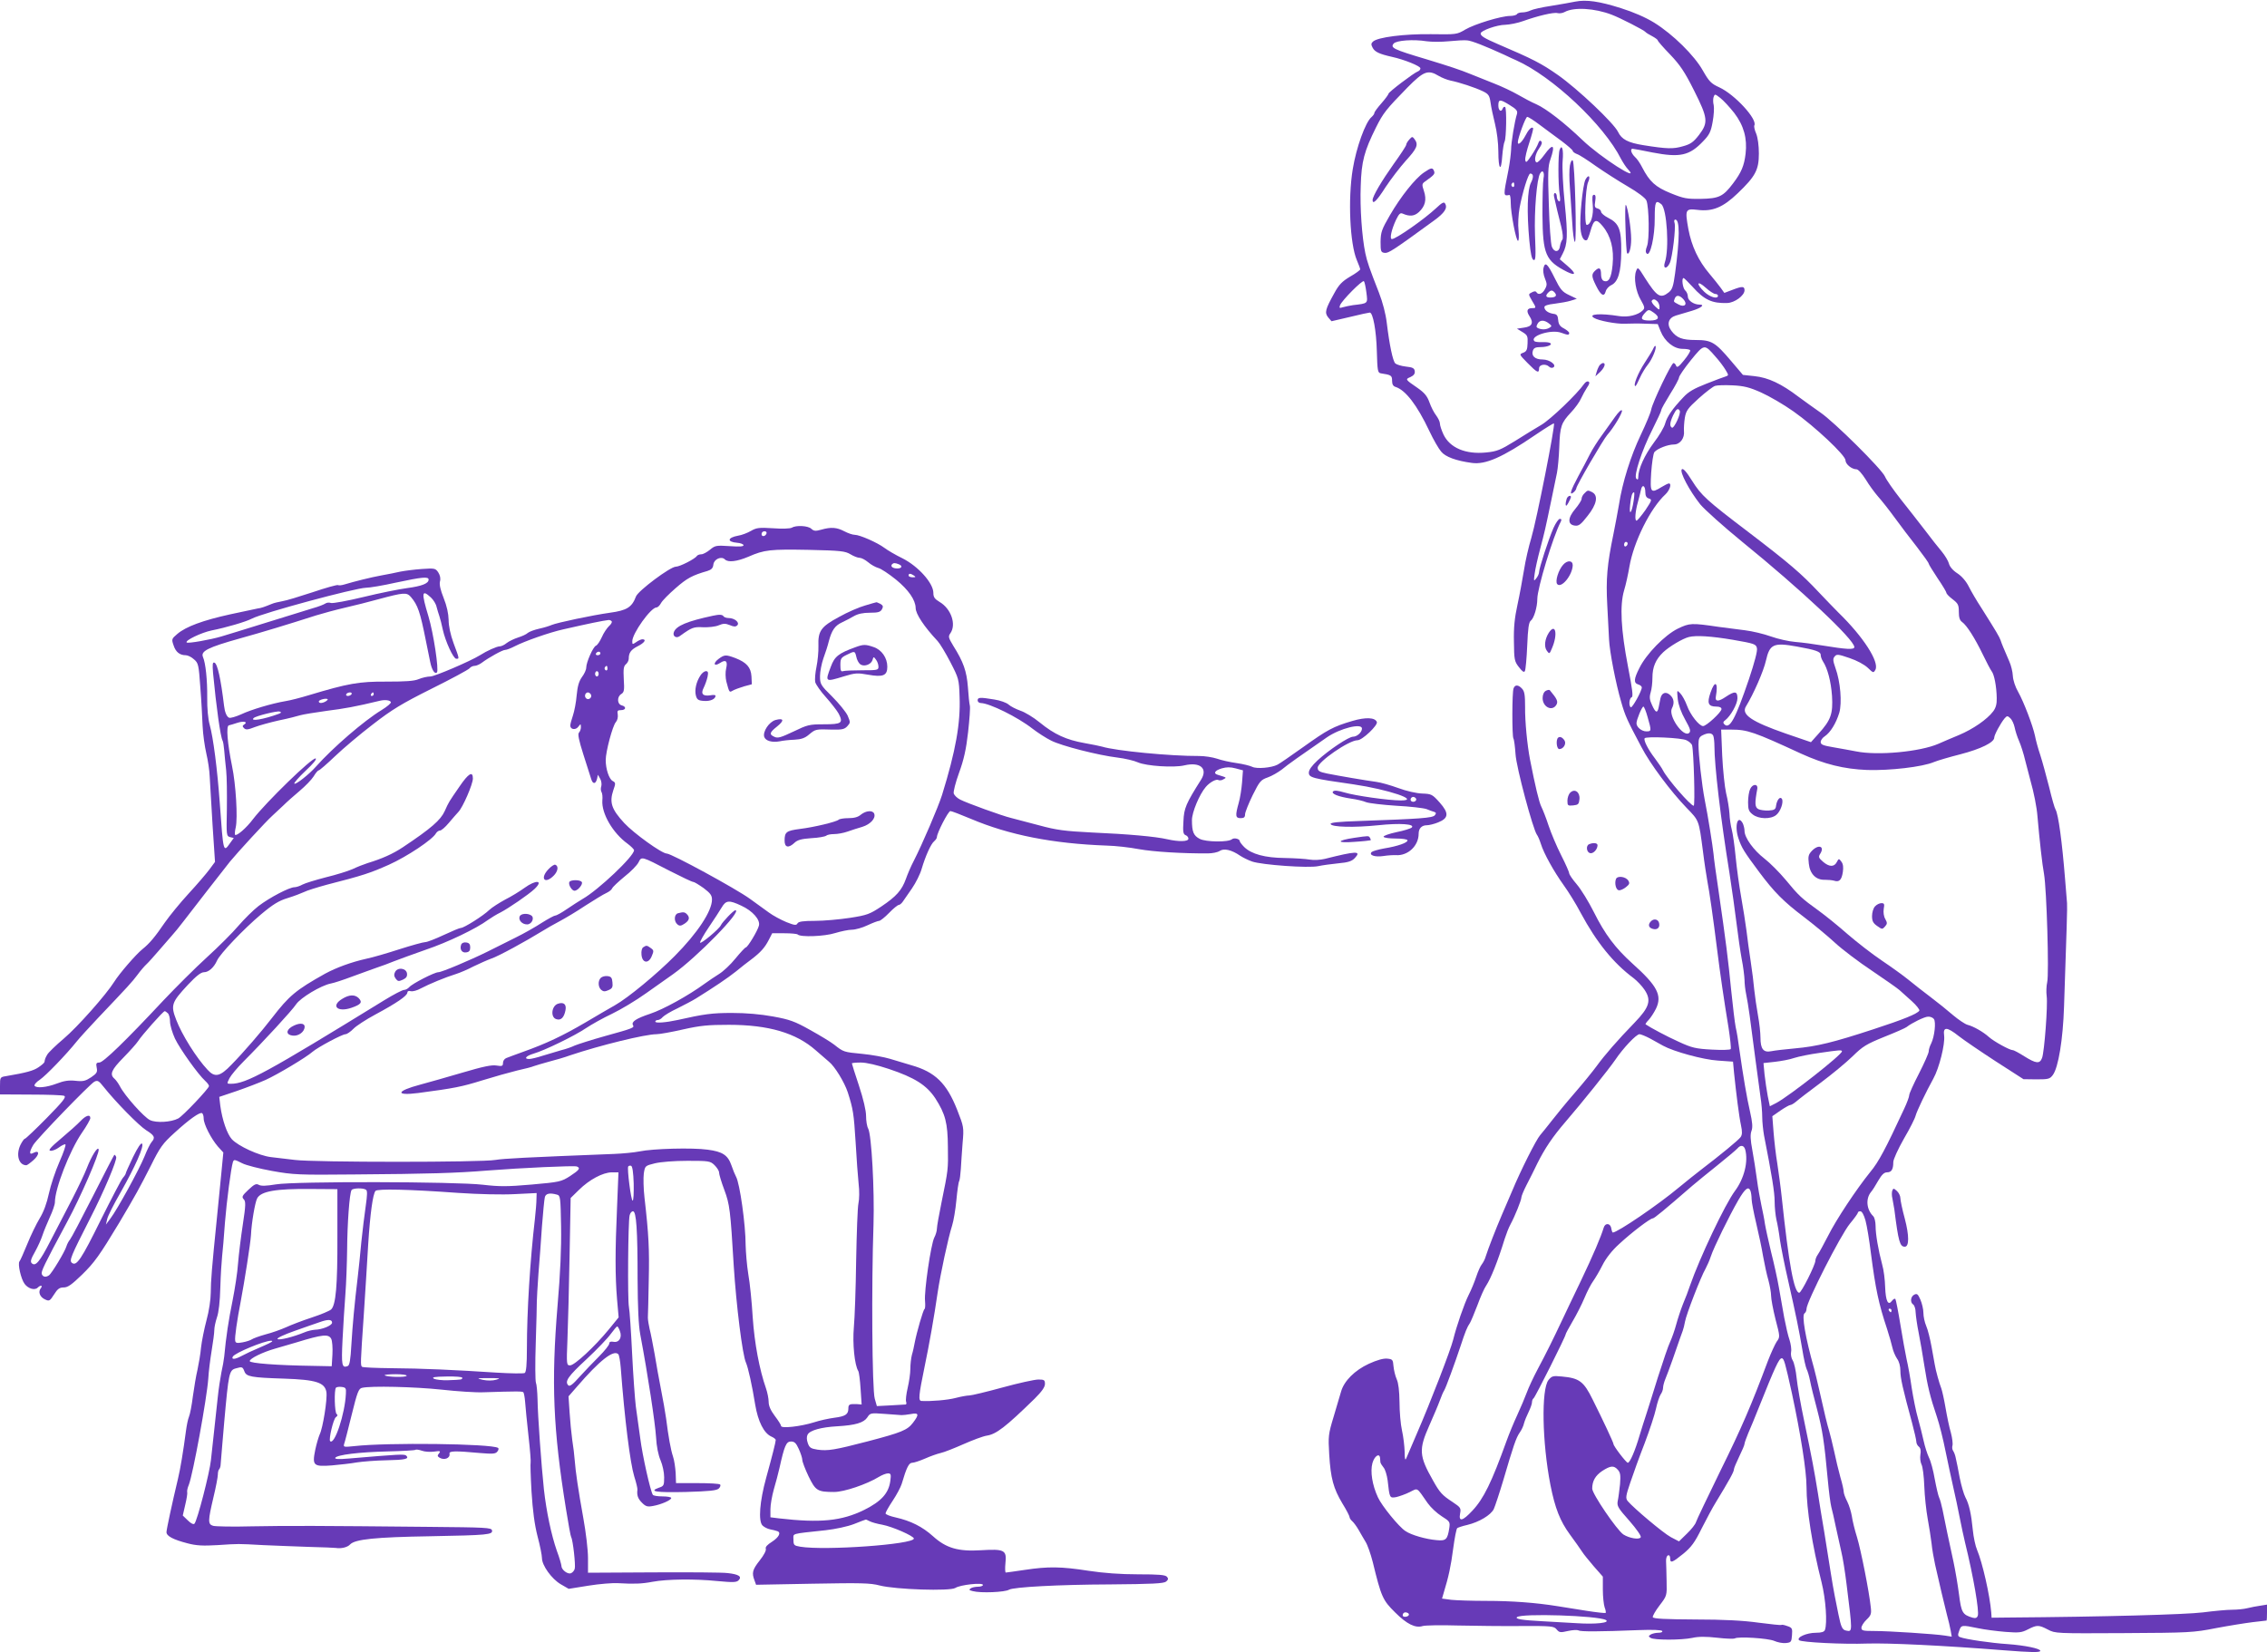 <?xml version="1.0" standalone="no"?>
<!DOCTYPE svg PUBLIC "-//W3C//DTD SVG 20010904//EN"
 "http://www.w3.org/TR/2001/REC-SVG-20010904/DTD/svg10.dtd">
<svg version="1.0" xmlns="http://www.w3.org/2000/svg"
 width="1280pt" height="933pt" viewBox="0 0 1280 933"
 preserveAspectRatio="xMidYMid meet">
<g transform="translate(0,933) scale(0.1,-0.1)"
fill="#673ab7" stroke="none">
<path d="M8895 9321 c-22 -5 -83 -15 -136 -24 -54 -8 -106 -20 -117 -26 -12
-6 -32 -11 -46 -11 -14 0 -28 -4 -31 -10 -3 -5 -21 -10 -38 -10 -51 0 -201
-46 -254 -77 -47 -28 -50 -28 -193 -26 -150 2 -302 -17 -328 -42 -11 -10 -11
-17 -2 -34 12 -24 38 -36 109 -52 69 -15 161 -52 161 -65 0 -7 -6 -14 -14 -17
-24 -9 -166 -117 -166 -126 0 -4 -18 -29 -40 -54 -22 -25 -40 -49 -40 -55 0
-5 -7 -15 -16 -23 -34 -28 -86 -171 -106 -294 -28 -169 -16 -422 23 -514 10
-24 19 -47 19 -52 0 -4 -25 -23 -57 -41 -45 -27 -63 -45 -89 -93 -51 -92 -56
-110 -35 -137 l19 -22 103 24 c57 14 108 25 113 25 18 0 37 -101 40 -220 3
-108 5 -120 22 -123 59 -9 64 -12 64 -42 0 -20 6 -31 20 -35 56 -18 121 -102
190 -248 23 -49 53 -101 67 -117 24 -30 85 -52 173 -64 77 -11 173 31 359 158
56 38 103 67 105 65 8 -10 -98 -547 -128 -647 -14 -46 -33 -127 -41 -180 -9
-54 -25 -142 -37 -197 -16 -73 -22 -129 -20 -209 1 -101 3 -111 28 -143 20
-26 29 -32 34 -22 4 8 10 72 13 143 4 99 9 132 20 141 18 13 37 77 37 123 0
60 89 353 132 435 6 12 5 17 -5 17 -7 0 -23 -23 -36 -52 -28 -64 -81 -227 -81
-248 0 -9 -7 -25 -16 -36 -14 -18 -15 -16 -9 26 3 25 17 88 31 140 26 99 28
107 64 280 12 58 26 125 31 150 5 25 11 90 13 145 4 118 11 137 66 196 23 24
49 60 57 79 9 19 24 47 34 62 13 18 16 29 8 33 -6 4 -17 -2 -24 -12 -41 -59
-191 -202 -242 -232 -32 -19 -100 -60 -150 -92 -81 -50 -101 -58 -161 -64
-117 -12 -206 26 -242 102 -11 24 -20 51 -20 62 0 10 -10 30 -21 45 -12 15
-29 48 -38 74 -13 36 -28 54 -68 82 -70 48 -69 48 -39 61 19 9 26 19 24 33 -2
17 -12 22 -50 26 -27 3 -54 12 -60 18 -14 14 -33 105 -48 229 -6 51 -23 116
-44 170 -54 138 -67 175 -77 223 -19 90 -31 258 -26 380 4 139 20 197 86 330
41 82 57 102 178 226 92 93 116 102 177 65 17 -10 47 -22 66 -26 50 -10 138
-39 182 -60 33 -16 38 -24 44 -64 3 -25 15 -79 25 -120 11 -44 19 -109 19
-157 0 -102 16 -119 22 -25 3 37 9 74 13 81 10 17 13 190 3 196 -5 3 -11 -2
-14 -10 -8 -22 -24 -10 -24 18 0 36 9 37 62 4 41 -25 48 -34 43 -52 -13 -41
-33 -162 -33 -201 -1 -22 -7 -74 -15 -115 -30 -150 -30 -147 6 -141 4 0 7 -20
7 -45 0 -57 30 -214 41 -214 5 0 6 27 3 59 -4 33 -1 89 6 128 16 86 49 193 60
193 19 0 20 -21 4 -52 -20 -39 -24 -163 -9 -327 7 -74 14 -106 24 -109 12 -4
13 18 8 141 -5 134 10 318 29 348 14 24 26 6 19 -28 -4 -21 -6 -114 -6 -207 2
-223 17 -259 139 -321 51 -25 52 -9 3 33 l-44 38 16 31 c28 53 30 104 12 283
-10 97 -15 203 -12 241 6 65 -4 98 -17 63 -9 -23 -9 -193 0 -250 5 -34 4 -45
-5 -40 -6 4 -11 16 -11 27 0 10 -5 19 -10 19 -6 0 -8 -10 -5 -22 10 -47 24
-105 40 -167 9 -39 12 -68 6 -75 -5 -6 -11 -22 -13 -36 -4 -35 -33 -37 -46 -3
-6 15 -14 123 -17 238 -6 178 -5 217 9 255 29 84 15 94 -35 25 -18 -25 -37
-44 -43 -42 -16 6 -8 48 15 80 14 20 18 32 11 39 -7 7 -12 3 -17 -12 -4 -12
-21 -43 -38 -68 -27 -40 -32 -44 -35 -25 -2 11 9 56 23 98 14 43 24 80 21 82
-9 9 -26 -9 -46 -48 -18 -33 -40 -52 -40 -33 0 25 44 144 53 144 7 0 39 -21
72 -46 33 -24 88 -66 123 -91 34 -26 62 -50 62 -55 0 -5 11 -13 24 -18 13 -4
61 -35 107 -68 46 -32 127 -84 180 -115 57 -33 99 -65 105 -79 15 -35 18 -225
3 -259 -8 -22 -9 -33 -1 -41 19 -19 46 97 45 200 0 94 5 105 37 79 32 -25 46
-255 20 -329 -12 -37 12 -39 28 -3 15 32 35 201 27 226 -4 11 -2 19 4 19 26 0
26 -102 -1 -303 -10 -74 -16 -92 -36 -108 -47 -37 -66 -25 -134 81 -39 63 -41
64 -50 40 -15 -38 -2 -117 27 -165 22 -39 23 -45 10 -58 -26 -26 -83 -40 -133
-32 -106 17 -178 12 -142 -10 25 -16 126 -35 173 -33 29 1 82 2 120 0 l67 -2
16 -40 c23 -58 75 -100 124 -100 21 0 41 -3 43 -8 3 -4 -12 -29 -34 -56 -30
-37 -40 -44 -45 -32 -3 9 -10 16 -15 16 -12 0 -118 -221 -126 -263 -3 -18 -30
-82 -59 -143 -56 -117 -104 -269 -123 -394 -7 -41 -21 -115 -31 -165 -36 -173
-43 -256 -35 -402 4 -76 8 -163 10 -193 3 -69 38 -250 69 -355 23 -80 33 -101
113 -252 50 -97 168 -254 256 -345 71 -73 69 -68 92 -243 8 -66 20 -142 25
-170 11 -55 33 -209 55 -385 17 -137 40 -294 65 -445 9 -60 15 -114 12 -119
-3 -5 -51 -6 -107 -3 -91 5 -112 10 -186 44 -67 30 -164 82 -188 99 -1 2 6 13
18 25 12 13 30 41 41 63 36 75 8 129 -134 256 -96 87 -154 164 -217 290 -29
58 -72 128 -96 156 -24 28 -43 56 -43 63 0 6 -20 52 -45 101 -25 49 -57 125
-71 167 -14 43 -33 91 -41 107 -13 25 -35 118 -64 266 -16 83 -29 216 -28 299
0 65 -3 87 -17 102 -21 23 -40 24 -48 2 -9 -22 -9 -270 -1 -283 4 -6 9 -45 12
-88 4 -74 99 -427 121 -456 5 -6 15 -29 22 -51 17 -55 74 -157 130 -235 26
-36 69 -105 95 -155 90 -167 184 -283 298 -368 21 -16 49 -46 63 -67 39 -59
27 -98 -57 -185 -97 -100 -168 -182 -214 -245 -22 -30 -78 -99 -125 -153 -47
-54 -104 -124 -128 -155 -24 -31 -54 -68 -66 -82 -22 -25 -110 -199 -158 -315
-14 -33 -40 -94 -58 -135 -36 -84 -77 -190 -91 -234 -4 -16 -15 -36 -22 -45
-8 -9 -22 -41 -32 -71 -10 -30 -29 -76 -42 -101 -26 -52 -69 -177 -88 -254
-14 -57 -128 -353 -205 -530 -28 -66 -55 -129 -60 -140 -6 -14 -9 -4 -9 37 -1
31 -7 85 -15 120 -8 35 -14 107 -14 160 -1 65 -6 108 -16 130 -8 18 -16 51
-18 73 -3 37 -5 40 -36 43 -21 2 -57 -8 -103 -29 -80 -37 -140 -97 -157 -157
-6 -20 -25 -84 -42 -142 -30 -99 -31 -111 -25 -212 8 -136 24 -193 74 -277 23
-37 41 -72 41 -78 0 -6 7 -16 16 -24 8 -7 24 -29 35 -48 11 -20 29 -50 39 -67
11 -17 29 -68 41 -115 48 -197 56 -215 126 -284 67 -67 115 -90 156 -77 12 4
101 6 197 3 96 -2 258 -4 359 -3 172 1 185 -1 200 -19 15 -18 21 -19 64 -9 27
6 53 7 60 3 12 -7 116 -7 339 2 78 3 129 1 133 -5 4 -6 -6 -10 -22 -10 -15 0
-35 -5 -43 -10 -13 -9 -13 -11 0 -19 19 -13 173 -13 235 0 34 8 78 8 140 1 49
-6 94 -7 100 -4 19 12 189 1 223 -14 18 -8 47 -14 65 -12 30 3 32 6 35 44 3
38 1 43 -27 52 -16 6 -31 9 -33 6 -2 -2 -60 4 -129 13 -85 12 -198 18 -358 18
-167 1 -236 4 -239 13 -2 6 15 36 38 66 42 55 42 55 40 138 -1 46 -2 96 -3
112 -1 16 4 31 11 33 7 3 12 -4 12 -16 0 -30 11 -26 74 25 46 38 65 64 104
143 27 53 62 119 79 146 78 128 103 174 103 187 0 7 14 40 30 73 16 33 30 65
30 72 0 6 10 33 21 60 12 26 38 91 59 143 93 233 115 280 130 280 13 0 19 -24
57 -195 50 -233 83 -442 83 -531 0 -126 32 -330 85 -539 24 -96 33 -231 19
-269 -4 -11 -19 -16 -51 -16 -52 0 -111 -26 -95 -42 12 -12 253 -24 382 -19
121 4 434 -11 775 -38 153 -12 205 -13 205 -3 0 13 -88 31 -185 38 -92 6 -236
27 -267 39 -14 5 -15 12 -6 36 11 33 14 34 105 15 37 -8 107 -17 156 -21 77
-6 92 -4 127 14 51 26 61 26 113 -1 41 -22 47 -22 428 -20 369 2 393 3 520 28
74 14 168 29 209 34 41 5 76 9 78 9 1 1 2 21 2 45 l0 45 -37 -6 c-21 -3 -54
-9 -73 -14 -19 -5 -58 -9 -87 -9 -29 0 -103 -7 -165 -15 -97 -12 -558 -25
-1098 -29 l-95 -1 -2 30 c-8 98 -50 282 -80 353 -9 20 -20 71 -24 112 -9 92
-21 146 -42 185 -9 17 -23 66 -32 110 -8 44 -18 94 -22 110 -3 17 -10 35 -15
42 -5 7 -7 20 -4 30 3 10 -1 43 -9 73 -9 30 -22 93 -30 140 -8 47 -19 96 -24
110 -11 27 -32 103 -37 135 -2 11 -10 56 -18 100 -8 44 -21 97 -30 117 -9 21
-16 54 -16 74 0 21 -8 54 -17 75 -14 32 -19 36 -35 28 -21 -11 -24 -44 -5 -56
6 -4 13 -24 13 -43 1 -19 8 -71 17 -115 9 -44 23 -127 32 -185 18 -116 33
-178 71 -290 14 -41 36 -129 49 -195 14 -66 33 -158 44 -205 11 -47 27 -123
36 -170 9 -47 23 -110 30 -140 48 -195 81 -389 72 -414 -5 -13 -13 -15 -29
-11 -57 17 -64 28 -77 132 -7 54 -21 136 -31 183 -24 110 -50 232 -62 295 -6
28 -14 58 -19 68 -5 10 -16 57 -25 105 -8 48 -23 103 -33 122 -9 19 -23 62
-30 95 -7 33 -22 90 -32 127 -11 37 -26 114 -35 170 -8 57 -21 130 -29 163 -7
33 -23 121 -35 195 -12 74 -25 139 -28 144 -3 5 -11 1 -19 -9 -22 -31 -36 -3
-39 77 -1 40 -8 98 -17 128 -22 82 -37 171 -37 217 0 23 -6 48 -13 55 -39 38
-44 100 -12 138 7 8 25 36 40 63 20 34 33 47 50 47 25 0 35 17 35 58 0 15 27
74 60 132 34 58 63 116 66 130 7 26 58 133 100 209 33 59 67 195 61 243 -7 51
15 51 83 -3 28 -22 122 -86 208 -142 l157 -101 74 -1 c67 0 75 2 92 25 31 42
57 200 63 385 15 430 19 571 17 585 -1 8 -6 69 -11 135 -17 212 -38 367 -54
394 -5 7 -21 63 -36 126 -16 62 -38 144 -50 181 -13 38 -26 87 -30 109 -12 57
-63 191 -95 248 -16 27 -29 67 -30 90 -1 23 -10 60 -20 82 -32 74 -43 100 -49
119 -7 20 -24 49 -108 182 -27 41 -59 96 -72 122 -15 30 -40 59 -65 75 -25 16
-43 38 -47 55 -4 15 -22 45 -40 67 -19 22 -62 77 -96 122 -35 45 -96 124 -137
175 -40 51 -80 108 -88 127 -18 42 -287 309 -365 362 -32 22 -87 62 -124 89
-96 73 -170 108 -248 116 l-65 7 -68 80 c-88 104 -109 117 -198 117 -77 0
-108 12 -138 52 -28 37 -17 73 25 86 18 5 59 17 91 27 53 16 76 35 42 35 -31
0 -65 23 -65 45 0 13 -7 28 -15 35 -14 12 -22 70 -9 70 3 0 26 -23 51 -50 65
-73 110 -94 195 -91 42 1 98 42 98 72 0 23 -12 24 -69 2 l-45 -17 -20 28 c-12
16 -40 52 -64 80 -62 73 -101 156 -119 252 -20 111 -17 117 51 109 85 -11 145
14 228 94 99 95 119 131 119 224 0 45 -6 89 -15 112 -9 20 -13 41 -11 46 21
33 -110 176 -198 216 -46 21 -57 33 -92 94 -48 86 -169 205 -275 271 -49 30
-115 59 -188 82 -123 39 -195 49 -257 37z m205 -74 c46 -17 184 -88 190 -97 3
-4 20 -15 38 -24 17 -9 32 -20 32 -24 0 -4 31 -40 70 -80 56 -59 82 -97 135
-203 79 -157 81 -181 28 -251 -31 -40 -47 -52 -91 -64 -55 -16 -90 -15 -222 6
-88 14 -124 33 -144 75 -24 50 -228 243 -339 321 -94 66 -141 90 -342 176 -74
32 -95 45 -95 59 0 16 93 49 139 49 25 1 71 10 101 21 81 29 172 51 194 45 11
-3 29 0 40 6 52 29 170 22 266 -15z m-920 -150 c41 4 88 7 104 5 26 -2 104
-33 211 -82 22 -11 51 -24 65 -30 206 -92 496 -365 593 -558 11 -20 28 -47 40
-59 72 -78 -158 70 -258 166 -100 96 -204 177 -260 202 -26 11 -73 36 -104 54
-31 18 -92 47 -136 64 -44 18 -102 41 -130 52 -58 24 -125 46 -250 84 -188 56
-206 65 -186 89 15 18 112 25 186 13 28 -4 84 -4 125 0z m1612 -405 c54 -71
74 -143 64 -230 -8 -68 -24 -106 -71 -168 -56 -74 -79 -85 -182 -87 -79 -1
-96 2 -170 32 -86 35 -119 65 -161 146 -11 22 -29 49 -41 59 -20 19 -29 46
-13 46 4 0 54 -9 112 -21 156 -30 209 -18 286 63 35 36 44 53 54 110 7 37 9
79 6 94 -4 14 -4 35 -1 45 7 20 8 19 38 -4 18 -14 53 -52 79 -85z m-1242 -408
c0 -8 -5 -12 -10 -9 -6 4 -8 11 -5 16 9 14 15 11 15 -7z m-835 -606 c8 -63 11
-61 -75 -71 -19 -3 -45 -8 -58 -12 -19 -6 -21 -5 -16 11 10 27 127 145 135
136 4 -4 10 -33 14 -64z m1970 -8 c8 0 15 -4 15 -10 0 -21 -46 -8 -77 22 -48
46 -42 68 7 24 22 -20 47 -36 55 -36z m-180 -30 c25 -28 7 -47 -26 -30 -32 17
-30 15 -23 34 8 22 27 20 49 -4z m-147 -12 c7 -7 12 -21 12 -32 0 -18 -1 -18
-25 4 -13 12 -22 27 -19 31 7 12 18 11 32 -3z m-20 -64 c37 -26 28 -44 -23
-44 -49 0 -56 11 -28 42 20 22 23 22 51 2z m348 -248 c22 -24 47 -58 57 -75
18 -30 18 -31 0 -37 -10 -3 -59 -21 -109 -41 -69 -27 -101 -45 -130 -77 -61
-64 -91 -108 -102 -147 -5 -20 -34 -70 -65 -110 -52 -70 -87 -148 -87 -193 0
-14 -3 -17 -11 -9 -16 16 31 160 91 278 27 54 50 103 50 109 0 7 23 47 50 91
28 44 50 86 50 93 0 8 30 52 67 98 76 93 76 93 139 20z m257 -202 c45 -20 128
-68 183 -107 122 -86 294 -248 294 -276 0 -22 35 -51 62 -51 10 0 31 -24 52
-57 19 -32 51 -75 70 -97 19 -21 61 -74 93 -118 32 -44 88 -118 126 -166 37
-48 67 -90 67 -95 0 -4 23 -41 50 -82 28 -41 50 -78 50 -83 0 -5 16 -22 35
-36 31 -24 35 -32 35 -71 0 -31 5 -48 18 -57 27 -19 73 -92 117 -183 21 -44
44 -87 50 -95 15 -18 28 -87 29 -152 1 -33 -5 -55 -20 -75 -34 -45 -113 -100
-194 -134 -41 -17 -93 -39 -115 -49 -103 -45 -343 -68 -465 -43 -30 6 -88 16
-127 23 -59 10 -73 15 -73 30 0 10 11 25 24 33 31 21 63 73 81 132 16 56 7
175 -22 254 -14 40 -15 52 -4 64 11 14 20 13 84 -9 42 -14 84 -37 103 -55 31
-30 32 -30 43 -11 23 44 -68 186 -208 322 -25 25 -75 77 -111 115 -98 105
-168 165 -400 342 -233 177 -264 205 -316 288 -33 53 -51 72 -58 65 -14 -14
43 -121 104 -198 25 -30 131 -125 235 -210 334 -271 635 -554 635 -596 0 -16
-45 -13 -180 9 -47 8 -115 17 -153 20 -37 3 -99 17 -138 31 -39 14 -105 30
-147 35 -42 5 -108 14 -147 19 -156 23 -165 22 -232 -10 -73 -36 -178 -143
-217 -223 -31 -61 -33 -84 -6 -92 11 -3 20 -11 20 -17 0 -20 -54 -117 -62
-112 -13 8 -9 52 5 57 9 3 4 44 -21 173 -40 208 -47 345 -22 430 10 32 23 93
30 134 24 140 118 330 204 409 24 23 36 61 19 61 -5 0 -23 -9 -41 -20 -62 -38
-66 -33 -59 81 4 56 12 108 18 116 17 20 76 43 110 43 35 0 62 36 57 77 -1 15
1 49 5 74 7 40 16 53 79 110 39 35 81 67 92 70 12 4 56 5 99 3 63 -3 95 -11
160 -40z m-459 -103 c9 -14 -32 -103 -44 -96 -14 9 -12 29 7 70 17 35 27 43
37 26z m-194 -461 c0 -20 6 -31 20 -35 19 -6 17 -10 -20 -66 -23 -32 -45 -59
-50 -59 -11 0 -7 52 8 105 6 22 14 53 17 68 7 35 25 26 25 -13z m-66 -47 c-10
-70 -27 -91 -20 -25 5 51 12 72 22 72 3 0 2 -21 -2 -47z m-34 -242 c0 -6 -4
-13 -10 -16 -5 -3 -10 1 -10 9 0 9 5 16 10 16 6 0 10 -4 10 -9z m595 -544
c121 -21 130 -24 135 -47 4 -15 -13 -79 -45 -175 -77 -226 -109 -285 -139
-255 -8 8 -7 15 5 23 31 24 69 92 69 124 0 41 -15 42 -66 8 -41 -28 -61 -28
-56 1 15 82 -5 97 -30 23 -21 -60 -13 -79 33 -79 18 0 29 -5 29 -14 0 -17 -85
-96 -104 -96 -22 0 -72 63 -91 116 -10 27 -27 58 -38 69 -19 20 -19 20 -14
-33 4 -33 19 -75 42 -116 29 -52 33 -65 22 -75 -33 -27 -119 97 -97 139 15 29
12 55 -10 75 -24 22 -48 14 -55 -20 -3 -14 -7 -36 -10 -50 -7 -34 -17 -31 -37
13 -14 30 -16 45 -8 72 6 19 10 56 10 83 0 60 18 103 61 144 34 32 109 77 145
86 41 10 125 5 249 -16z m361 -38 c106 -19 134 -29 134 -47 0 -10 6 -26 13
-37 26 -40 45 -112 51 -195 6 -100 -6 -136 -76 -213 l-43 -48 -143 49 c-192
67 -252 107 -224 153 43 70 100 200 113 259 21 93 43 103 175 79z m-843 -399
c22 -77 22 -80 -7 -80 -27 0 -56 24 -56 46 0 20 31 94 39 94 4 0 15 -27 24
-60z m2072 -57 c4 -20 15 -55 25 -77 10 -23 26 -72 35 -111 10 -38 23 -90 30
-115 18 -63 35 -147 39 -200 12 -138 27 -272 37 -325 15 -87 29 -565 18 -611
-5 -22 -6 -57 -3 -79 7 -50 -13 -315 -26 -349 -13 -35 -34 -32 -100 9 -30 19
-59 35 -66 35 -17 0 -106 49 -134 74 -32 29 -88 61 -121 69 -14 4 -50 28 -81
54 -30 26 -88 73 -128 103 -40 30 -96 74 -124 97 -28 23 -96 72 -151 109 -55
37 -141 104 -192 148 -51 45 -125 105 -165 134 -97 70 -112 84 -186 174 -35
42 -89 96 -120 120 -61 47 -112 118 -112 156 0 13 -5 32 -10 43 -29 53 -48
-16 -24 -86 18 -53 30 -73 118 -191 83 -111 136 -165 251 -252 55 -42 134
-107 175 -145 41 -38 136 -110 210 -159 74 -50 144 -99 155 -109 11 -10 42
-38 69 -62 27 -24 46 -49 43 -54 -12 -18 -87 -49 -262 -106 -223 -73 -316 -96
-439 -107 -55 -5 -116 -12 -135 -16 -44 -9 -61 12 -61 77 0 26 -6 82 -14 125
-8 44 -17 108 -21 144 -3 36 -12 108 -20 160 -8 52 -19 131 -24 175 -6 44 -19
130 -30 190 -11 61 -25 162 -31 225 -6 63 -16 133 -22 155 -6 22 -12 63 -13
91 -2 28 -10 80 -19 115 -8 35 -18 130 -22 212 l-6 147 58 0 c90 0 128 -13
394 -136 130 -59 241 -87 373 -92 127 -4 311 17 377 45 19 8 87 28 150 44 115
30 190 67 190 94 0 15 35 80 58 108 14 16 17 16 33 1 9 -8 20 -32 24 -51z
m-1701 -49 c3 -9 6 -34 6 -57 0 -110 35 -408 85 -717 14 -91 32 -219 40 -285
8 -66 21 -156 29 -200 9 -44 15 -97 16 -118 0 -21 4 -57 9 -80 5 -23 14 -78
20 -122 17 -132 51 -386 61 -458 6 -37 10 -89 10 -116 0 -26 5 -73 10 -102 45
-229 60 -322 60 -374 0 -33 5 -79 10 -102 6 -24 15 -75 20 -115 6 -40 26 -142
46 -228 47 -208 61 -278 80 -389 8 -52 20 -103 25 -113 5 -9 14 -39 19 -65 5
-27 23 -100 40 -163 30 -116 40 -178 60 -395 6 -66 15 -136 20 -155 5 -19 17
-69 25 -110 9 -41 23 -104 31 -140 9 -36 22 -119 30 -185 34 -272 34 -270 -1
-263 -23 4 -30 19 -45 93 -7 33 -16 80 -21 105 -5 25 -16 88 -24 140 -8 52
-24 151 -35 220 -12 69 -28 168 -36 220 -20 124 -34 199 -77 405 -20 94 -39
204 -43 245 -4 41 -14 85 -22 98 -8 12 -12 34 -9 49 3 14 -2 45 -9 67 -8 22
-21 79 -30 126 -8 47 -22 123 -30 170 -8 47 -28 137 -44 200 -15 63 -31 135
-35 160 -3 25 -13 72 -20 105 -7 33 -19 98 -25 145 -6 47 -18 121 -26 166 -11
58 -12 88 -5 107 8 21 6 48 -8 110 -18 78 -38 195 -61 357 -5 41 -14 95 -20
120 -5 25 -16 117 -25 205 -17 174 -31 285 -71 560 -15 99 -28 195 -29 213 -4
40 -31 213 -50 307 -16 83 -35 254 -35 311 0 33 5 43 23 52 32 16 54 14 61 -4z
m-152 -24 c15 -7 30 -20 32 -29 9 -34 18 -341 9 -341 -17 0 -147 149 -173 199
-6 13 -28 44 -47 70 -37 48 -64 101 -57 112 7 12 208 3 236 -11z m1397 -1574
c13 -16 4 -99 -15 -138 -8 -15 -14 -35 -14 -45 0 -10 -25 -66 -55 -125 -30
-58 -55 -113 -55 -122 0 -9 -13 -44 -29 -78 -104 -224 -144 -300 -191 -356
-79 -98 -192 -268 -239 -362 -24 -46 -49 -93 -57 -104 -8 -11 -14 -27 -14 -35
0 -23 -79 -181 -91 -181 -29 0 -59 161 -99 540 -6 58 -18 143 -25 190 -8 47
-17 126 -21 176 l-7 91 46 32 c25 17 50 31 55 31 6 0 21 9 34 20 12 11 75 59
138 106 63 47 144 114 180 149 58 57 78 69 179 110 63 25 120 50 127 56 26 21
100 58 120 58 12 1 27 -5 33 -13z m-1601 -111 c26 -14 58 -32 72 -40 60 -33
227 -79 310 -84 l85 -6 6 -65 c12 -115 28 -244 39 -294 8 -37 7 -54 -2 -67
-12 -17 -113 -100 -223 -184 -29 -22 -85 -67 -125 -100 -117 -98 -348 -255
-374 -255 -2 0 -6 10 -8 22 -4 31 -34 35 -43 6 -16 -53 -58 -152 -130 -303
-42 -88 -90 -187 -105 -220 -51 -108 -91 -189 -137 -275 -25 -47 -53 -107 -63
-135 -10 -27 -34 -84 -53 -125 -19 -41 -46 -106 -60 -145 -85 -236 -130 -328
-194 -396 -55 -59 -78 -64 -69 -16 6 31 3 35 -42 65 -58 38 -72 52 -111 122
-79 139 -81 175 -21 310 23 52 50 115 59 140 9 25 20 51 25 58 10 16 60 153
93 252 26 79 36 105 53 130 5 8 24 53 42 100 17 47 39 96 49 110 26 39 65 135
105 265 9 28 23 64 32 80 25 46 62 138 62 153 0 7 13 39 29 70 16 31 44 86 61
122 43 86 86 150 159 235 94 109 243 295 281 350 45 67 119 145 137 145 7 0
35 -11 61 -25z m1082 -72 c0 -19 -297 -252 -370 -291 l-37 -19 -12 58 c-6 32
-14 87 -18 122 l-6 64 64 7 c35 4 85 13 110 22 25 8 88 21 140 28 116 17 129
18 129 9z m-546 -555 c18 -68 -6 -163 -58 -233 -56 -75 -199 -377 -254 -535
-8 -25 -26 -72 -40 -105 -13 -33 -30 -85 -38 -115 -8 -30 -23 -73 -33 -95 -11
-22 -42 -114 -71 -205 -28 -91 -58 -185 -66 -210 -9 -25 -24 -76 -36 -114 -26
-89 -55 -156 -67 -156 -9 0 -81 94 -81 106 0 8 -58 132 -117 250 -51 104 -76
122 -174 131 -51 5 -57 3 -76 -20 -41 -53 -36 -351 11 -592 26 -132 55 -205
110 -280 28 -38 59 -82 68 -96 9 -15 40 -52 67 -84 l51 -58 0 -73 c0 -40 5
-85 10 -100 6 -15 8 -29 6 -32 -3 -2 -51 3 -108 12 -57 9 -130 21 -163 26
-124 20 -259 30 -402 30 -81 0 -171 3 -199 6 l-52 7 9 31 c29 95 41 152 54
251 8 60 18 112 23 116 4 3 30 12 57 18 66 16 132 55 149 89 7 15 32 90 55
167 56 191 71 236 92 266 10 14 21 37 24 52 4 15 16 44 26 64 10 21 19 45 19
55 0 9 4 19 9 22 9 6 181 349 181 361 0 4 18 37 39 73 22 37 52 96 67 132 15
36 37 79 49 95 12 17 36 57 53 91 19 38 53 82 94 119 70 65 175 145 190 145 8
0 64 46 223 184 22 19 86 71 141 115 56 45 107 88 114 96 18 22 37 18 44 -7z
m30 -234 c3 -9 6 -29 6 -45 0 -16 12 -78 26 -137 14 -59 32 -143 39 -187 8
-44 21 -105 30 -135 8 -30 15 -69 15 -87 0 -18 11 -77 25 -133 26 -99 26 -100
6 -127 -10 -16 -32 -64 -49 -108 -94 -251 -148 -377 -268 -620 -72 -148 -135
-279 -138 -290 -3 -12 -26 -41 -51 -65 l-45 -44 -46 24 c-43 23 -209 163 -244
204 -12 16 -11 28 15 104 16 48 52 148 81 222 28 74 57 162 64 195 7 33 19 69
26 80 8 11 14 28 14 38 0 11 6 33 13 50 8 18 25 66 40 107 43 124 50 144 58
165 4 11 10 34 13 52 6 38 90 255 116 299 9 17 23 48 30 70 16 49 103 227 155
317 39 67 58 81 69 51z m649 -166 c8 -29 22 -114 31 -188 26 -199 43 -281 91
-425 12 -38 26 -86 30 -105 4 -19 16 -47 26 -62 12 -16 19 -43 19 -69 0 -41
13 -99 66 -294 13 -49 24 -97 24 -106 0 -9 6 -22 14 -28 10 -8 13 -23 9 -45
-3 -18 0 -43 6 -55 7 -12 14 -67 16 -124 2 -56 11 -138 19 -182 8 -44 18 -107
22 -140 3 -33 13 -87 20 -120 25 -112 51 -220 66 -280 9 -33 19 -75 22 -93 l6
-34 -38 6 c-56 9 -317 26 -399 26 -64 0 -73 2 -73 18 0 10 13 31 29 46 25 24
28 33 24 69 -9 88 -56 325 -78 397 -13 41 -26 95 -29 118 -4 24 -15 61 -26 83
-11 21 -20 46 -20 55 0 9 -8 47 -19 83 -10 36 -26 102 -35 146 -10 44 -22 95
-28 114 -11 36 -27 101 -57 236 -10 44 -23 98 -29 120 -49 174 -70 299 -53
309 6 4 11 15 11 25 0 39 193 418 245 481 25 30 45 58 45 62 0 5 6 8 14 8 9 0
20 -20 29 -52z m147 -508 c0 -5 -2 -10 -4 -10 -3 0 -8 5 -11 10 -3 6 -1 10 4
10 6 0 11 -4 11 -10z m-2888 -832 c0 -7 2 -18 2 -25 1 -6 9 -19 18 -30 9 -10
19 -43 23 -73 11 -100 11 -100 48 -94 17 4 52 16 76 28 49 24 37 31 102 -62
17 -24 52 -57 79 -74 46 -29 48 -32 43 -67 -10 -65 -19 -73 -71 -68 -61 5
-144 29 -176 51 -37 23 -135 144 -156 191 -32 69 -44 145 -31 193 11 39 39 59
43 30z m1343 -68 c14 -16 16 -30 12 -82 -4 -35 -9 -77 -13 -94 -5 -28 1 -39
66 -112 41 -47 68 -86 64 -93 -9 -15 -65 -5 -98 16 -37 25 -176 229 -176 259
0 43 18 74 57 100 47 30 65 32 88 6z m-1181 -821 c-7 -11 -34 -12 -34 -1 0 14
11 21 26 15 8 -3 11 -9 8 -14z m1113 -27 c27 -16 -60 -25 -164 -18 -48 3 -135
8 -193 11 -117 6 -156 13 -145 23 23 23 457 9 502 -16z"/>
<path d="M9882 4875 c-7 -14 -12 -48 -12 -75 0 -41 4 -52 26 -69 34 -27 103
-28 133 -3 24 19 43 73 32 91 -10 16 -28 -5 -33 -39 -2 -20 -9 -25 -42 -27
-22 -1 -48 3 -58 8 -20 11 -21 33 -6 114 5 30 -26 30 -40 0z"/>
<path d="M10230 4525 c-19 -20 -22 -31 -17 -72 6 -58 41 -93 90 -91 17 0 41
-2 52 -5 30 -10 43 4 50 48 4 27 2 46 -8 59 -14 19 -15 19 -26 -2 -15 -29 -43
-28 -78 2 -25 22 -27 27 -15 46 26 42 -11 54 -48 15z"/>
<path d="M10587 4212 c-10 -10 -17 -35 -17 -55 0 -28 6 -40 29 -56 27 -19 29
-20 44 -3 13 15 14 20 2 42 -9 15 -12 38 -9 58 5 27 3 32 -13 32 -11 0 -27 -8
-36 -18z"/>
<path d="M7957 8542 c-9 -10 -17 -23 -17 -29 0 -6 -32 -55 -71 -109 -68 -96
-119 -182 -119 -204 0 -27 25 -3 73 73 30 45 81 112 115 150 63 69 72 90 49
121 -12 16 -14 16 -30 -2z"/>
<path d="M8864 8395 c-4 -21 -4 -76 0 -124 3 -47 9 -135 13 -194 3 -59 10
-110 15 -113 12 -8 0 448 -12 460 -5 5 -12 -7 -16 -29z"/>
<path d="M8040 8356 c-50 -34 -131 -136 -192 -241 -47 -81 -52 -96 -53 -150 0
-55 2 -60 23 -63 21 -3 49 15 278 182 61 44 79 72 63 97 -6 11 -18 4 -51 -27
-65 -61 -226 -174 -249 -174 -14 0 -3 52 23 108 16 33 24 42 37 36 41 -18 67
-15 93 9 35 33 44 69 28 118 -12 36 -12 41 6 54 52 37 57 43 51 59 -8 21 -16
20 -57 -8z"/>
<path d="M8951 8314 c-15 -35 -33 -212 -27 -276 4 -47 20 -73 37 -63 3 3 12
25 19 50 19 67 32 73 69 28 46 -55 65 -129 56 -219 -7 -74 -22 -101 -50 -90
-9 3 -15 18 -15 34 0 38 -9 46 -32 25 -23 -21 -23 -33 4 -87 26 -53 45 -65 54
-32 3 13 17 29 30 35 40 18 57 73 58 191 1 124 -12 159 -74 190 -22 11 -40 27
-40 34 0 8 -9 16 -20 19 -16 4 -18 11 -13 41 4 26 2 36 -7 36 -10 0 -11 -14
-7 -57 6 -57 -11 -113 -34 -113 -15 0 -8 208 8 242 7 15 9 29 4 32 -4 3 -13
-6 -20 -20z"/>
<path d="M9178 8043 c2 -76 6 -140 9 -143 11 -12 23 30 23 79 0 59 -19 181
-30 194 -4 5 -5 -54 -2 -130z"/>
<path d="M8715 7817 c-4 -13 0 -40 8 -59 12 -30 13 -38 0 -61 -14 -27 -37 -35
-48 -17 -4 7 -13 6 -26 -1 -20 -10 -20 -10 0 -45 26 -43 26 -44 2 -44 -29 0
-34 -16 -16 -44 26 -39 16 -60 -30 -66 l-40 -6 31 -19 c28 -17 31 -23 29 -64
-1 -36 -6 -46 -25 -53 -23 -9 -23 -9 25 -58 54 -55 65 -60 65 -30 0 22 38 28
57 9 6 -6 16 -8 23 -4 22 13 -20 45 -60 45 -43 0 -65 20 -55 50 5 15 15 20 43
20 40 0 71 14 54 23 -5 4 -26 6 -46 5 -20 -1 -39 2 -42 5 -30 29 94 69 151 48
38 -14 45 -14 45 -1 0 5 -13 16 -29 25 -22 11 -31 23 -33 47 -2 27 -8 34 -28
36 -30 5 -50 20 -50 38 0 8 20 15 58 19 31 4 72 11 91 17 l34 11 -44 21 c-38
18 -49 31 -81 96 -40 81 -54 94 -63 57z m64 -140 c14 -17 4 -27 -26 -27 -25 0
-29 10 -11 28 15 15 23 15 37 -1z m-34 -173 c17 -13 18 -16 5 -24 -17 -11 -42
-13 -64 -4 -12 5 -13 10 -5 25 12 23 37 24 64 3z"/>
<path d="M9336 7364 c-4 -10 -26 -47 -50 -83 -38 -58 -67 -131 -52 -131 3 0
14 21 25 46 11 25 32 59 45 75 24 29 52 96 43 105 -2 3 -7 -3 -11 -12z"/>
<path d="M9032 7268 c-5 -7 -13 -24 -17 -38 l-7 -25 26 24 c25 24 35 51 17 51
-5 0 -13 -6 -19 -12z"/>
<path d="M9119 6976 c-19 -27 -53 -74 -75 -105 -23 -31 -53 -78 -67 -106 -14
-27 -43 -84 -66 -125 -43 -80 -53 -112 -26 -90 8 7 15 17 15 22 0 15 152 276
175 302 35 39 87 125 83 138 -3 7 -20 -9 -39 -36z"/>
<path d="M8946 6544 c-9 -8 -16 -22 -16 -31 0 -8 -16 -33 -35 -56 -44 -51 -45
-90 -3 -95 22 -3 34 6 72 55 52 65 61 114 27 133 -25 13 -27 13 -45 -6z"/>
<path d="M8846 6514 c-3 -9 -6 -23 -6 -32 1 -12 5 -10 15 8 8 14 14 28 15 33
0 13 -18 7 -24 -9z"/>
<path d="M4470 6350 c-8 -5 -54 -7 -105 -3 -79 5 -94 3 -125 -15 -19 -11 -52
-24 -73 -27 -60 -11 -64 -35 -5 -40 17 -1 34 -7 36 -13 2 -8 -21 -10 -77 -6
-77 5 -83 4 -112 -20 -17 -14 -39 -26 -49 -26 -10 0 -21 -4 -25 -9 -10 -17
-97 -61 -119 -61 -31 0 -212 -135 -225 -168 -23 -61 -51 -79 -147 -92 -100
-14 -298 -56 -329 -69 -11 -5 -42 -15 -70 -21 -27 -6 -57 -17 -65 -24 -8 -8
-33 -19 -55 -26 -22 -7 -51 -21 -64 -31 -13 -11 -31 -19 -40 -19 -16 0 -72
-25 -111 -50 -55 -34 -256 -120 -280 -120 -17 0 -47 -7 -66 -15 -26 -11 -74
-14 -182 -14 -155 1 -216 -10 -439 -77 -46 -14 -104 -29 -130 -33 -77 -13
-195 -48 -252 -75 -29 -13 -60 -22 -67 -19 -14 5 -25 32 -29 68 -18 150 -37
237 -54 243 -11 4 -12 -8 -8 -59 18 -190 42 -362 54 -382 3 -5 7 -30 9 -55 2
-26 7 -76 11 -112 4 -36 5 -134 4 -218 -3 -148 -3 -153 18 -159 l21 -5 -21
-29 c-38 -54 -38 -56 -58 226 -14 192 -37 371 -57 442 -9 32 -15 93 -14 155 1
97 -9 194 -24 228 -14 33 27 54 209 105 123 34 271 79 430 130 39 12 113 32
165 44 52 12 136 33 186 47 145 39 160 40 184 13 39 -46 52 -83 85 -249 8 -41
19 -94 24 -118 9 -45 26 -71 38 -59 12 13 -19 220 -48 317 -41 135 -38 154 14
106 14 -13 29 -37 32 -53 4 -15 11 -39 16 -53 5 -14 13 -47 19 -75 15 -68 60
-165 76 -165 18 0 19 -3 -15 88 -18 49 -28 98 -28 132 -1 36 -10 78 -28 123
-18 45 -25 76 -21 93 5 17 1 35 -9 51 -16 24 -20 25 -93 20 -43 -3 -97 -10
-122 -15 -25 -6 -72 -15 -105 -21 -61 -11 -156 -35 -209 -51 -16 -5 -33 -7
-37 -4 -5 3 -69 -15 -143 -40 -73 -24 -151 -48 -172 -51 -22 -4 -48 -10 -59
-15 -42 -17 -61 -24 -80 -26 -11 -2 -81 -17 -155 -33 -154 -34 -250 -69 -299
-111 -32 -27 -33 -30 -21 -64 12 -38 35 -56 69 -56 11 0 32 -10 46 -23 25 -21
27 -30 36 -157 6 -74 11 -173 13 -220 2 -47 12 -116 21 -155 9 -38 18 -97 19
-130 2 -33 9 -155 16 -271 l14 -211 -31 -42 c-17 -23 -70 -85 -118 -137 -48
-52 -108 -126 -134 -163 -56 -82 -86 -118 -127 -151 -36 -29 -129 -136 -159
-184 -45 -72 -208 -256 -285 -321 -45 -38 -87 -79 -93 -90 -11 -19 -13 -24
-16 -42 -1 -5 -16 -18 -34 -30 -28 -19 -66 -30 -184 -50 -32 -5 -33 -7 -33
-54 l0 -49 173 -1 c94 0 180 -3 189 -7 14 -6 -5 -30 -98 -125 -63 -64 -119
-117 -123 -117 -5 0 -16 -16 -26 -36 -26 -56 -9 -114 34 -114 4 0 22 13 40 29
35 31 35 59 0 41 -25 -14 -25 4 -1 45 23 37 318 342 345 357 18 9 25 5 51 -28
70 -88 200 -220 241 -246 48 -30 53 -42 31 -67 -8 -9 -26 -45 -40 -81 -31 -76
-154 -300 -192 -350 l-26 -35 7 30 c3 17 37 84 75 150 85 150 135 264 122 277
-6 6 -24 -21 -51 -76 -22 -46 -41 -88 -41 -92 0 -4 -7 -15 -16 -25 -9 -10 -64
-116 -124 -236 -111 -225 -138 -265 -164 -244 -16 13 -7 35 103 251 79 154
153 330 147 347 -4 9 -9 14 -11 11 -3 -3 -57 -108 -121 -234 -64 -126 -122
-236 -129 -244 -7 -8 -16 -25 -20 -38 -8 -29 -84 -155 -99 -164 -18 -12 -33
-9 -40 7 -5 15 10 47 143 295 77 142 183 387 178 409 -4 21 -40 -36 -67 -106
-11 -29 -48 -107 -82 -173 -35 -67 -90 -174 -123 -237 -61 -119 -85 -147 -106
-126 -9 9 -4 25 19 65 16 29 35 71 42 93 7 22 26 67 41 101 16 34 29 72 29 85
0 77 83 291 153 393 26 37 47 75 47 82 0 23 -25 16 -56 -17 -16 -17 -65 -61
-108 -97 -60 -50 -75 -68 -62 -70 10 -2 32 6 48 18 16 12 33 20 37 18 5 -2
-10 -46 -33 -98 -23 -52 -50 -133 -60 -180 -12 -56 -30 -104 -52 -140 -18 -30
-50 -95 -70 -145 -20 -49 -40 -94 -44 -98 -11 -13 8 -99 29 -127 20 -27 57
-38 74 -21 16 16 31 13 17 -4 -16 -20 -5 -50 25 -63 23 -11 27 -8 50 28 20 32
31 40 55 40 23 0 45 16 102 71 71 69 100 110 211 294 92 155 115 197 178 321
53 107 68 127 133 186 85 78 145 120 157 112 5 -3 9 -16 9 -30 0 -32 42 -114
80 -158 l31 -34 -11 -114 c-6 -62 -17 -176 -25 -253 -29 -285 -35 -362 -35
-425 0 -36 -10 -105 -24 -155 -13 -49 -27 -119 -31 -155 -3 -36 -13 -92 -20
-125 -8 -33 -19 -100 -26 -150 -6 -49 -16 -101 -22 -115 -6 -14 -13 -50 -17
-80 -15 -114 -32 -217 -45 -270 -33 -138 -65 -287 -65 -302 0 -22 38 -42 119
-63 49 -13 87 -15 170 -10 121 8 110 8 256 0 61 -3 176 -7 256 -10 80 -2 150
-5 155 -6 29 -5 66 3 81 20 28 29 142 41 453 46 325 6 353 9 348 33 -3 16 -34
17 -358 20 -609 6 -789 7 -995 3 -110 -3 -210 -1 -222 3 -30 9 -29 28 2 160
14 58 25 116 25 129 0 13 3 27 8 31 4 4 8 17 8 29 3 32 14 174 20 237 25 279
28 293 66 303 35 10 38 9 48 -17 11 -30 38 -35 225 -41 180 -6 229 -22 238
-76 6 -40 -20 -203 -38 -239 -6 -14 -18 -53 -25 -87 -18 -89 -11 -96 94 -88
45 4 108 11 141 17 33 5 108 11 167 12 107 2 130 8 112 26 -10 10 -39 8 -323
-16 -59 -5 -82 -4 -78 4 11 17 133 32 295 36 84 2 155 6 158 9 3 3 19 1 36 -5
16 -6 47 -8 69 -5 35 5 38 3 28 -10 -10 -12 -10 -16 2 -24 27 -17 62 -3 57 22
-3 16 30 17 172 4 71 -6 88 -5 98 8 7 8 9 18 4 21 -39 24 -626 31 -811 10 -59
-6 -63 -6 -58 12 4 10 23 85 43 166 31 126 39 147 58 151 49 12 297 6 448 -10
90 -10 197 -17 238 -15 188 6 219 6 225 0 3 -3 8 -28 10 -55 2 -26 10 -113 19
-192 9 -78 14 -146 12 -150 -2 -3 0 -77 5 -163 7 -110 17 -186 34 -253 14 -52
25 -108 25 -123 0 -42 55 -118 106 -148 l45 -26 112 18 c62 10 137 16 167 14
90 -5 132 -4 195 8 81 15 237 17 365 4 87 -8 108 -8 120 4 21 21 2 34 -61 41
-30 4 -219 5 -421 4 l-368 -2 0 83 c0 46 -12 146 -26 223 -30 167 -44 263 -49
329 -2 27 -8 79 -14 115 -5 36 -12 107 -15 156 l-6 90 48 55 c127 147 206 210
233 183 5 -5 11 -40 14 -78 22 -291 53 -536 76 -612 11 -34 19 -68 18 -75 -4
-32 3 -51 26 -74 21 -21 31 -24 62 -18 46 8 103 33 103 45 0 5 -22 9 -49 9
-28 0 -52 4 -55 9 -14 22 -59 223 -71 319 -8 59 -19 140 -25 180 -5 41 -15
176 -21 300 -6 125 -14 243 -18 262 -8 40 -5 482 4 517 3 13 11 23 19 23 19 0
26 -106 26 -384 1 -160 5 -256 15 -311 44 -234 84 -500 89 -578 3 -56 13 -104
26 -134 11 -26 20 -67 20 -95 0 -46 -2 -50 -30 -59 -59 -21 -17 -28 152 -24
135 4 175 8 187 20 8 8 11 18 7 22 -4 5 -62 8 -128 8 l-121 0 -2 57 c-2 31 -8
73 -15 93 -13 39 -26 112 -39 215 -5 36 -18 110 -29 165 -11 55 -27 145 -36
200 -10 55 -22 118 -28 140 -5 22 -10 51 -10 65 1 14 3 108 5 210 4 176 0 257
-24 467 -6 51 -7 112 -4 136 7 44 7 44 63 58 34 8 109 14 184 14 120 0 128 -1
152 -24 14 -14 26 -32 26 -42 0 -10 13 -54 30 -99 30 -81 34 -112 53 -430 14
-219 49 -503 69 -545 12 -27 35 -130 52 -237 16 -95 49 -161 91 -180 14 -6 25
-15 25 -19 0 -12 -19 -87 -54 -214 -37 -134 -45 -244 -21 -269 9 -9 28 -19 43
-22 15 -3 33 -7 40 -10 24 -7 11 -34 -29 -60 -27 -17 -39 -30 -35 -40 3 -9
-11 -36 -34 -65 -42 -53 -46 -71 -30 -113 l9 -25 318 6 c274 5 327 4 380 -10
89 -23 397 -33 427 -14 27 18 156 32 156 17 0 -5 -12 -10 -27 -10 -16 0 -35
-4 -42 -9 -12 -8 -9 -11 12 -16 45 -12 181 -6 204 8 24 15 282 29 569 30 240
2 304 5 318 16 12 10 14 17 5 27 -9 11 -47 14 -163 14 -100 0 -194 7 -280 20
-154 24 -228 25 -360 5 -55 -8 -103 -15 -107 -15 -4 0 -5 24 -2 54 8 73 -6 80
-138 72 -129 -8 -197 12 -271 79 -60 54 -126 87 -210 106 -32 7 -58 17 -58 23
0 6 18 38 40 71 22 33 45 76 51 95 28 95 41 120 60 120 10 0 43 11 73 24 29
13 69 27 87 31 19 4 77 27 129 50 52 23 111 45 131 48 54 8 107 49 271 209 40
40 58 65 58 83 0 22 -4 25 -37 25 -21 0 -112 -20 -203 -45 -91 -25 -175 -45
-187 -45 -12 0 -47 -6 -77 -14 -45 -12 -140 -20 -193 -17 -19 1 -16 30 17 191
26 124 55 288 74 420 15 102 60 312 82 380 8 25 19 89 24 143 5 54 12 103 16
108 3 6 7 36 9 67 2 31 6 98 10 147 8 89 7 92 -31 189 -59 149 -124 213 -259
251 -33 10 -87 26 -120 36 -33 10 -104 23 -157 28 -104 10 -105 10 -158 52
-19 15 -80 52 -136 83 -87 49 -116 59 -209 76 -71 13 -152 20 -232 20 -113 0
-157 -6 -308 -40 -64 -14 -125 -19 -125 -9 0 5 6 9 14 9 7 0 20 7 27 16 8 9
45 32 84 50 38 19 86 44 105 56 103 64 180 116 225 152 28 23 67 54 88 69 51
39 75 65 98 110 l19 37 69 0 c37 0 71 -3 75 -7 16 -16 151 -11 211 8 33 10 76
19 95 19 19 0 59 11 88 25 30 14 59 25 66 25 6 0 32 20 56 45 24 25 49 45 55
45 5 0 15 8 22 18 6 9 30 43 52 75 22 32 47 82 55 111 21 71 52 141 71 156 8
7 15 17 15 23 0 23 64 147 76 147 7 0 59 -20 116 -44 215 -91 462 -140 768
-151 47 -1 128 -10 180 -20 83 -15 249 -25 390 -24 25 0 55 6 67 14 24 16 67
6 115 -27 15 -10 45 -25 68 -33 55 -19 318 -38 373 -26 23 5 74 12 114 16 56
5 76 12 93 30 38 41 9 40 -170 -5 -25 -6 -62 -8 -85 -4 -22 4 -85 8 -140 9
-113 1 -189 22 -230 62 -14 14 -25 29 -25 33 0 13 -32 21 -44 11 -21 -18 -148
-16 -182 2 -35 18 -44 40 -44 106 0 44 42 145 78 187 23 27 60 47 72 39 5 -3
18 -2 27 4 20 11 22 9 -32 26 -26 8 -16 24 23 36 28 8 49 8 79 0 l41 -11 -5
-68 c-3 -37 -11 -89 -19 -116 -20 -72 -19 -86 11 -86 19 0 25 5 25 23 1 12 20
60 43 107 39 78 45 86 85 100 23 8 59 29 80 45 32 27 106 79 255 182 75 51
197 81 197 49 0 -21 -28 -46 -50 -46 -25 0 -137 -75 -201 -134 -32 -30 -49
-53 -49 -69 0 -28 19 -33 251 -66 197 -29 382 -91 269 -91 -71 0 -260 27 -319
45 -37 11 -57 13 -64 6 -13 -13 29 -30 103 -41 30 -4 68 -13 84 -20 17 -6 93
-15 170 -20 78 -4 155 -13 171 -19 17 -7 36 -14 44 -16 10 -4 11 -8 2 -19 -13
-15 -81 -20 -424 -32 -121 -4 -167 -9 -164 -17 5 -18 133 -21 269 -7 122 13
209 7 189 -13 -5 -5 -44 -18 -86 -26 -42 -9 -75 -21 -73 -26 2 -6 32 -10 68
-10 36 0 66 -4 67 -10 3 -13 -56 -34 -132 -46 -33 -6 -64 -15 -70 -20 -18 -18
18 -30 65 -23 25 4 57 6 72 5 68 -4 128 53 128 121 0 30 17 48 47 48 12 0 41
7 63 16 60 24 62 52 9 112 -42 47 -47 49 -99 51 -32 1 -89 14 -135 31 -44 16
-100 32 -125 35 -60 8 -212 34 -277 47 -44 9 -53 15 -53 33 0 33 176 155 225
155 27 0 116 85 109 103 -10 26 -63 28 -138 6 -109 -32 -141 -50 -277 -147
-69 -49 -135 -95 -146 -100 -34 -18 -118 -25 -143 -12 -12 6 -52 16 -88 21
-36 5 -86 16 -111 25 -24 8 -70 15 -100 15 -161 -1 -472 29 -549 53 -10 3 -54
12 -99 20 -102 18 -170 49 -252 116 -35 29 -85 59 -110 67 -25 9 -55 24 -67
35 -11 10 -47 23 -80 28 -80 13 -94 13 -94 -5 0 -8 8 -15 18 -15 49 -1 208
-79 292 -145 30 -23 78 -54 105 -67 58 -30 267 -83 375 -96 41 -5 93 -17 115
-27 48 -21 203 -31 262 -17 89 21 134 -17 95 -80 -86 -136 -97 -162 -100 -235
-4 -60 -1 -74 12 -79 9 -3 16 -12 16 -20 0 -17 -54 -18 -120 -3 -65 15 -218
29 -425 38 -154 8 -197 13 -300 41 -66 17 -136 36 -156 41 -48 11 -252 85
-288 104 -16 8 -32 23 -36 34 -3 10 10 62 30 117 27 74 40 132 51 229 8 72 13
139 10 150 -3 11 -8 58 -11 105 -7 90 -25 142 -83 234 -27 45 -29 52 -16 70
35 50 4 139 -61 177 -28 17 -35 27 -35 51 0 55 -85 150 -174 195 -39 19 -85
46 -102 59 -40 30 -140 74 -168 74 -12 0 -38 9 -59 20 -42 22 -74 25 -130 9
-32 -9 -42 -8 -56 5 -19 18 -87 21 -111 6z m-142 -32 c-6 -18 -28 -21 -28 -4
0 9 7 16 16 16 9 0 14 -5 12 -12z m474 -118 c18 -11 41 -20 52 -20 10 0 31
-11 48 -25 16 -14 42 -28 56 -32 15 -3 60 -33 101 -66 71 -58 110 -115 111
-160 0 -34 48 -106 124 -187 13 -14 45 -67 72 -119 47 -91 49 -97 52 -195 6
-149 -22 -307 -99 -555 -21 -67 -111 -277 -159 -371 -16 -30 -36 -77 -45 -103
-23 -64 -54 -99 -139 -156 -65 -43 -80 -49 -177 -64 -59 -9 -148 -17 -197 -17
-69 0 -93 -4 -99 -14 -7 -13 -17 -11 -63 7 -31 13 -76 37 -100 55 -25 18 -72
52 -105 76 -78 57 -444 256 -470 256 -28 0 -186 114 -240 172 -73 79 -85 117
-62 186 14 39 13 43 -4 52 -20 11 -39 67 -39 118 0 48 39 194 57 214 9 10 13
28 11 43 -4 21 -1 25 18 25 29 0 32 20 4 27 -26 7 -27 49 -2 64 16 10 18 22
14 83 -3 58 -1 74 12 85 9 7 16 22 16 31 0 34 12 51 51 71 38 19 51 39 26 39
-7 0 -23 -7 -35 -16 -21 -14 -22 -14 -22 5 0 44 105 191 137 191 7 0 18 11 25
24 7 14 45 52 83 85 64 56 93 72 180 97 22 7 31 16 33 37 4 30 45 48 65 28 18
-18 68 -12 132 15 91 40 124 43 342 39 180 -4 205 -7 235 -25z m272 -56 c24
-9 19 -24 -8 -24 -26 0 -40 12 -29 24 8 8 17 8 37 0z m86 -64 c12 -8 11 -10
-7 -10 -13 0 -23 5 -23 10 0 13 11 13 30 0z m-2740 -23 c0 -22 -39 -37 -122
-48 -45 -6 -155 -28 -245 -50 -91 -22 -173 -37 -184 -34 -11 4 -25 2 -32 -3
-7 -5 -39 -18 -72 -27 -33 -10 -152 -47 -265 -82 -113 -35 -225 -70 -250 -77
-60 -18 -189 -41 -196 -34 -11 11 83 56 141 68 81 16 194 49 228 67 64 33 580
172 643 174 21 0 98 13 169 29 150 32 185 35 185 17z m1034 -236 c3 -4 -4 -17
-16 -27 -11 -11 -30 -38 -40 -62 -11 -24 -25 -45 -33 -48 -16 -6 -55 -94 -55
-124 0 -12 -11 -36 -24 -53 -17 -24 -25 -51 -30 -103 -3 -39 -13 -90 -21 -114
-8 -23 -15 -49 -15 -57 0 -23 30 -27 45 -7 14 18 14 18 15 -2 0 -11 -5 -25
-11 -31 -8 -8 -1 -42 25 -124 20 -63 40 -125 44 -138 9 -30 25 -30 33 1 l5 23
13 -23 c7 -12 9 -32 6 -42 -4 -11 -3 -25 1 -32 5 -7 7 -29 5 -48 -5 -74 59
-184 142 -244 20 -15 37 -32 37 -37 0 -34 -202 -225 -290 -275 -20 -12 -61
-38 -90 -58 -29 -20 -58 -36 -65 -36 -6 0 -41 -19 -76 -41 -35 -23 -102 -61
-149 -84 -47 -23 -117 -58 -156 -78 -99 -49 -260 -117 -279 -117 -22 0 -148
-65 -164 -84 -8 -9 -21 -16 -30 -16 -9 0 -59 -26 -111 -58 -665 -409 -780
-472 -866 -472 -24 0 -24 0 -8 32 9 17 44 59 78 93 112 112 276 290 298 324
25 37 140 106 195 117 18 3 72 21 120 39 48 18 111 40 138 50 28 9 73 26 100
37 28 11 108 40 179 65 122 41 285 119 351 168 17 12 49 32 72 43 47 25 157
100 191 132 53 50 9 54 -57 6 -26 -19 -75 -49 -109 -66 -33 -18 -74 -44 -89
-58 -34 -33 -143 -102 -161 -102 -7 0 -50 -18 -97 -40 -47 -22 -93 -40 -104
-40 -11 0 -76 -18 -145 -40 -68 -22 -153 -47 -188 -54 -85 -19 -169 -50 -232
-84 -166 -93 -203 -124 -301 -251 -55 -72 -161 -195 -228 -263 -65 -68 -94
-74 -135 -29 -63 67 -145 198 -177 282 -32 83 -27 98 66 198 48 51 74 71 91
71 26 0 56 27 73 65 16 38 153 181 248 261 69 58 102 78 152 93 36 11 77 27
92 34 15 8 73 26 128 41 207 53 245 66 351 113 102 46 247 142 266 178 5 8 15
15 22 15 8 0 30 19 50 43 19 23 44 51 54 62 26 27 82 157 82 189 0 44 -25 29
-76 -46 -62 -90 -59 -85 -83 -138 -23 -51 -77 -98 -236 -204 -57 -38 -118 -65
-200 -90 -22 -7 -60 -22 -85 -34 -25 -11 -92 -32 -150 -46 -58 -15 -117 -33
-132 -41 -14 -8 -35 -15 -45 -15 -29 0 -140 -58 -203 -106 -30 -23 -81 -74
-114 -112 -32 -38 -112 -118 -178 -178 -66 -60 -176 -170 -246 -244 -214 -229
-339 -350 -361 -350 -17 0 -20 -5 -15 -29 5 -25 1 -32 -31 -54 -32 -21 -45
-25 -89 -20 -37 4 -65 0 -106 -16 -58 -22 -115 -27 -125 -12 -3 6 10 21 30 34
34 23 148 141 209 217 15 19 69 78 118 130 173 182 194 205 224 245 16 22 39
49 51 60 12 11 42 45 68 75 26 30 59 68 73 84 15 16 45 53 67 82 50 66 219
282 263 338 39 48 206 230 240 260 13 12 40 37 60 56 20 20 63 58 94 84 32 27
67 63 79 82 11 19 24 34 29 34 4 0 46 36 92 80 46 44 142 125 214 180 107 83
163 117 331 201 111 55 207 107 214 115 6 8 19 14 29 14 9 0 28 8 41 18 39 29
116 72 131 72 8 0 32 9 53 20 56 29 198 79 275 96 145 33 222 49 257 53 6 0
14 -3 17 -8z m-64 -181 c0 -5 -7 -10 -16 -10 -8 0 -12 5 -9 10 3 6 10 10 16
10 5 0 9 -4 9 -10z m40 -86 c0 -8 -5 -12 -10 -9 -6 4 -8 11 -5 16 9 14 15 11
15 -7z m-50 -29 c0 -8 -4 -15 -10 -15 -5 0 -10 7 -10 15 0 8 5 15 10 15 6 0
10 -7 10 -15z m-1395 -115 c-3 -5 -13 -10 -21 -10 -8 0 -12 5 -9 10 3 6 13 10
21 10 8 0 12 -4 9 -10z m125 0 c0 -5 -5 -10 -11 -10 -5 0 -7 5 -4 10 3 6 8 10
11 10 2 0 4 -4 4 -10z m1226 -1 c10 -17 -13 -36 -27 -22 -12 12 -4 33 11 33 5
0 12 -5 16 -11z m-1496 -39 c-19 -12 -40 -13 -40 -1 0 9 40 20 50 13 2 -2 -2
-7 -10 -12z m367 -5 c2 -6 -22 -26 -53 -45 -99 -60 -275 -212 -371 -320 -37
-42 -114 -103 -121 -95 -4 3 25 36 63 72 44 41 65 67 57 70 -19 7 -279 -246
-353 -342 -38 -51 -93 -98 -102 -89 -2 3 -1 22 4 42 12 53 1 242 -21 347 -26
128 -34 225 -18 229 7 1 28 8 47 14 36 12 63 6 40 -9 -11 -7 -11 -11 -1 -21
10 -10 22 -9 60 6 26 10 88 27 137 38 50 10 104 24 120 29 17 5 84 16 150 25
102 13 159 23 300 57 30 7 58 3 62 -8z m-633 -66 c-88 -32 -163 -44 -142 -24
11 12 134 42 147 37 11 -4 10 -7 -5 -13z m6421 -478 c7 -12 -12 -24 -25 -16
-11 7 -4 25 10 25 5 0 11 -4 15 -9z m-4211 -410 c65 -33 123 -61 130 -61 6 0
32 -16 59 -35 38 -29 47 -41 47 -65 0 -65 -82 -189 -210 -318 -101 -102 -263
-236 -337 -278 -27 -15 -102 -59 -168 -98 -128 -75 -221 -119 -350 -165 -44
-16 -88 -32 -97 -36 -10 -4 -18 -16 -18 -27 0 -18 -5 -20 -36 -15 -27 5 -78
-6 -193 -40 -86 -25 -193 -56 -239 -68 -136 -36 -142 -64 -10 -47 204 27 244
35 360 71 68 21 157 46 198 56 41 9 84 20 95 25 11 4 49 15 85 25 36 9 90 25
120 36 167 56 423 119 487 119 17 0 85 12 150 27 98 22 142 26 258 26 225 0
380 -46 491 -144 27 -24 61 -53 74 -64 33 -26 88 -116 107 -174 30 -94 34
-120 44 -281 5 -91 13 -196 17 -235 5 -38 4 -88 -1 -110 -5 -22 -10 -167 -13
-323 -2 -155 -8 -325 -13 -378 -8 -91 4 -212 25 -246 4 -6 10 -51 13 -100 l6
-89 -25 2 c-44 2 -50 -1 -50 -25 0 -33 -17 -44 -80 -52 -30 -4 -82 -15 -115
-26 -74 -23 -185 -36 -185 -20 0 6 -16 31 -35 56 -24 32 -35 57 -35 80 0 18
-7 53 -15 76 -37 106 -65 254 -75 401 -5 85 -16 195 -25 244 -8 50 -14 124
-15 165 0 114 -33 348 -54 385 -6 11 -18 40 -26 64 -20 58 -50 78 -135 89 -85
12 -309 6 -385 -10 -30 -6 -93 -12 -140 -14 -511 -20 -623 -26 -673 -34 -74
-14 -1023 -14 -1132 0 -44 5 -105 12 -135 16 -67 8 -185 62 -221 101 -27 30
-54 108 -65 188 l-6 51 98 33 c55 19 128 47 164 63 66 30 229 127 265 159 29
25 167 99 186 99 8 0 28 14 44 30 16 17 72 53 124 81 119 64 181 106 181 124
0 8 7 11 19 8 11 -3 37 4 58 16 43 23 139 63 198 81 22 7 67 26 99 43 33 16
78 36 100 44 40 13 195 98 286 154 25 16 70 41 100 57 30 16 96 55 145 88 50
32 102 64 118 71 15 7 30 18 33 26 3 8 34 37 69 66 36 28 72 65 80 81 18 35
13 37 179 -49z m401 -195 c64 -29 109 -80 100 -113 -7 -29 -64 -123 -74 -123
-4 0 -30 -28 -58 -62 -28 -35 -70 -74 -93 -88 -22 -14 -60 -39 -83 -56 -89
-65 -231 -144 -307 -169 -78 -26 -107 -45 -96 -64 9 -14 0 -18 -156 -61 -79
-22 -156 -47 -173 -54 -16 -8 -50 -20 -75 -26 -25 -7 -72 -21 -104 -31 -33
-11 -68 -19 -78 -19 -32 0 -19 17 24 30 63 18 235 102 298 145 30 20 96 57
145 80 50 24 137 76 194 117 56 40 124 88 150 106 138 98 395 362 353 362 -10
0 -74 -67 -82 -85 -9 -21 -114 -108 -117 -98 -2 5 20 44 49 87 29 43 62 93 73
112 24 41 42 42 110 10z m-3237 -608 c7 -7 12 -28 12 -47 0 -20 13 -63 28 -96
29 -60 131 -203 171 -239 12 -11 21 -23 21 -29 0 -13 -148 -170 -174 -183 -40
-21 -124 -26 -159 -9 -34 16 -143 138 -170 191 -9 17 -23 36 -31 43 -28 24
-17 50 50 118 37 38 74 79 83 93 20 32 142 170 151 170 3 0 11 -5 18 -12z
m4070 -314 c147 -49 214 -92 263 -166 57 -89 70 -139 71 -275 2 -127 2 -127
-36 -313 -14 -69 -26 -135 -26 -148 0 -13 -7 -36 -15 -51 -19 -38 -58 -304
-52 -358 2 -23 1 -43 -3 -45 -7 -3 -44 -130 -56 -193 -3 -16 -9 -46 -15 -65
-5 -19 -9 -55 -9 -80 0 -25 -7 -73 -15 -107 -8 -34 -12 -69 -9 -78 3 -8 2 -15
-2 -16 -5 0 -44 -3 -86 -5 l-77 -4 -12 42 c-15 51 -19 642 -7 983 6 194 -11
507 -30 542 -7 12 -12 44 -12 71 0 31 -15 95 -40 171 -22 66 -40 123 -40 126
0 3 23 5 51 5 31 0 91 -14 157 -36z m-3650 -533 c21 -11 96 -30 167 -43 122
-22 151 -23 465 -20 420 3 579 8 750 22 192 15 492 29 507 23 22 -9 14 -20
-38 -54 -50 -32 -59 -34 -217 -48 -139 -12 -181 -12 -276 -1 -154 18 -1059 20
-1168 2 -54 -9 -83 -10 -96 -3 -16 9 -26 4 -60 -28 -35 -33 -38 -40 -26 -53
12 -12 12 -32 -5 -143 -11 -72 -23 -170 -27 -220 -3 -49 -18 -144 -31 -210
-22 -107 -37 -206 -47 -315 -2 -19 -9 -60 -16 -90 -6 -30 -16 -95 -21 -145 -5
-49 -14 -133 -20 -185 -6 -52 -14 -126 -18 -165 -7 -70 -77 -342 -93 -359 -5
-6 -20 1 -37 18 l-29 28 14 61 c8 33 13 65 11 71 -2 6 2 25 9 41 23 57 102
488 110 600 2 39 11 109 19 158 8 48 15 100 15 116 0 16 7 48 15 72 10 28 17
90 19 169 2 69 7 148 10 175 3 28 11 113 16 190 10 123 34 307 45 343 6 16 9
15 53 -7z m2210 -114 c1 -53 -1 -97 -6 -97 -9 0 -32 180 -25 193 3 4 10 6 16
4 8 -2 13 -38 15 -100z m-94 -134 c-11 -246 -11 -388 0 -520 l9 -102 -57 -70
c-79 -96 -192 -201 -217 -201 -20 0 -21 3 -15 148 3 81 9 293 12 472 l6 325
47 46 c59 58 134 98 185 99 l38 0 -8 -197z m-1579 -168 c1 -277 -9 -383 -35
-409 -8 -8 -58 -29 -110 -46 -52 -17 -117 -42 -145 -55 -27 -12 -79 -31 -115
-40 -36 -10 -71 -23 -78 -28 -7 -5 -30 -13 -52 -17 -32 -6 -40 -4 -42 9 -4 16
11 119 31 221 22 117 55 327 58 375 3 69 23 186 35 208 21 40 105 55 303 53
l150 -1 0 -270z m161 267 c9 -5 8 -29 -1 -92 -7 -47 -18 -139 -25 -205 -6 -66
-15 -154 -20 -195 -19 -158 -29 -269 -36 -382 -5 -89 -10 -118 -21 -122 -33
-13 -36 5 -29 148 4 78 11 193 16 256 5 63 9 178 10 255 1 144 13 316 25 335
7 11 64 13 81 2z m519 -18 c119 -8 250 -11 323 -7 l122 6 -1 -34 c0 -19 -4
-70 -9 -114 -27 -232 -45 -521 -45 -730 0 -91 -4 -132 -12 -138 -7 -4 -79 -3
-160 2 -228 15 -423 24 -595 25 -86 1 -160 4 -164 8 -9 9 -9 18 10 293 8 127
20 307 25 400 11 172 26 281 41 300 11 13 188 9 465 -11z m560 -10 c19 -5 20
-15 23 -180 2 -119 -4 -263 -20 -447 -36 -435 -25 -698 48 -1150 13 -82 26
-153 29 -157 10 -16 26 -161 20 -179 -3 -11 -13 -22 -22 -25 -18 -7 -53 20
-53 41 0 7 -11 46 -26 86 -31 89 -59 221 -73 347 -14 131 -35 419 -36 510 -1
41 -5 83 -9 92 -4 10 -5 111 -1 225 4 114 6 219 6 233 0 14 4 84 9 155 6 72
15 193 20 270 6 77 13 150 16 163 4 22 27 28 69 16z m-1270 -723 c0 -16 -56
-39 -97 -40 -15 -1 -42 -7 -60 -15 -61 -25 -142 -46 -151 -37 -5 5 38 25 95
45 57 20 121 43 143 50 47 17 70 16 70 -3z m1625 -47 c14 -36 -4 -67 -36 -61
-16 3 -24 0 -24 -10 0 -8 -26 -41 -57 -72 -32 -32 -82 -84 -111 -116 -37 -42
-55 -56 -63 -48 -22 22 -2 51 103 148 59 55 120 119 137 143 17 23 33 42 36
42 3 0 10 -12 15 -26z m-1630 -44 c6 -11 9 -51 7 -88 l-4 -67 -99 2 c-213 3
-364 15 -364 27 0 15 74 51 145 71 28 8 82 24 120 35 147 45 180 48 195 20z
m-380 -39 c-85 -37 -89 -39 -130 -60 -34 -18 -56 -19 -45 -1 13 21 177 89 215
89 17 0 4 -9 -40 -28z m806 -170 c-6 -10 -114 -7 -124 3 -3 3 25 6 62 6 38 0
65 -4 62 -9z m314 -11 c0 -11 -2 -11 -82 -14 -31 -1 -66 3 -77 8 -16 9 -1 12
70 13 52 1 89 -2 89 -7z m192 -11 c-21 -6 -49 -6 -75 -1 -39 9 -37 10 33 10
64 0 70 -1 42 -9z m-849 -79 c-5 -113 -64 -292 -89 -268 -9 10 18 124 32 135
10 7 12 13 5 18 -12 7 -15 137 -4 149 4 4 19 6 33 4 22 -3 25 -7 23 -38z
m3137 -121 c8 0 32 2 53 6 45 9 48 -2 12 -49 -32 -42 -65 -55 -255 -105 -188
-49 -226 -55 -284 -47 -38 6 -46 11 -55 37 -7 20 -7 37 -1 48 12 24 77 42 168
47 102 6 149 20 169 50 16 25 19 26 97 20 45 -3 88 -6 96 -7z m-580 -191 c11
-24 20 -52 20 -62 0 -10 16 -52 35 -92 40 -82 50 -89 145 -89 56 0 183 43 252
85 18 11 41 20 52 20 16 0 18 -6 13 -42 -9 -70 -51 -116 -147 -164 -128 -63
-248 -75 -482 -48 l-48 6 0 46 c0 25 9 75 19 111 11 36 25 91 32 121 28 126
38 150 65 150 20 0 29 -9 44 -42z m400 -408 c11 -6 43 -15 72 -20 58 -11 178
-64 178 -78 0 -33 -503 -69 -642 -46 -35 6 -38 9 -38 40 0 37 -21 31 182 53
54 6 124 21 160 35 35 14 64 25 66 25 2 1 12 -4 22 -9z"/>
<path d="M4885 5911 c-33 -9 -100 -38 -148 -65 -102 -55 -119 -79 -116 -164 1
-31 -4 -84 -11 -118 -7 -33 -10 -72 -7 -86 4 -14 31 -53 62 -87 30 -34 62 -75
71 -92 26 -52 16 -59 -84 -59 -83 0 -93 -3 -172 -41 -70 -33 -88 -39 -107 -30
-31 14 -29 24 15 59 42 34 38 49 -10 36 -36 -11 -72 -65 -63 -95 8 -23 44 -33
88 -25 17 4 55 8 83 9 38 2 59 9 83 30 36 30 37 30 131 27 55 -1 68 2 84 19
18 20 18 22 2 60 -10 21 -49 69 -87 107 -66 65 -69 71 -69 116 0 26 9 71 19
100 11 29 25 73 31 98 16 60 34 87 73 105 17 8 48 24 67 35 24 14 53 20 92 20
47 0 59 4 68 20 8 15 6 21 -9 30 -11 5 -21 10 -23 9 -2 0 -30 -8 -63 -18z"/>
<path d="M4025 5853 c-145 -31 -207 -57 -220 -92 -9 -23 13 -38 33 -23 68 49
78 53 132 50 30 -1 70 3 88 11 26 11 38 11 63 1 23 -10 33 -10 42 -1 15 16
-16 41 -49 41 -13 0 -26 5 -29 10 -6 10 -24 11 -60 3z"/>
<path d="M4829 5675 c-94 -34 -117 -52 -138 -110 -33 -87 -33 -87 75 -54 62
19 76 20 136 9 84 -15 108 -5 108 45 0 50 -32 96 -77 111 -46 16 -58 16 -104
-1z m6 -54 c3 -16 13 -35 21 -41 20 -17 61 -4 70 22 6 21 7 21 20 3 8 -10 14
-28 14 -40 0 -19 -6 -20 -92 -20 -51 0 -100 -2 -108 -5 -12 -4 -15 4 -15 35 0
36 4 42 35 57 46 23 47 23 55 -11z"/>
<path d="M4057 5609 c-33 -25 -26 -45 8 -23 33 22 45 11 35 -31 -5 -20 -4 -52
1 -73 17 -64 17 -63 36 -52 10 6 38 16 63 24 l45 12 -2 44 c-3 51 -27 79 -91
104 -54 20 -61 20 -95 -5z"/>
<path d="M3955 5516 c-24 -36 -34 -82 -26 -113 6 -23 13 -29 45 -31 35 -3 66
10 66 29 0 5 -12 6 -27 3 -44 -7 -58 7 -40 42 8 16 18 44 22 62 5 25 3 32 -9
32 -9 0 -23 -11 -31 -24z"/>
<path d="M4861 4730 c-16 -14 -38 -20 -70 -20 -26 0 -51 -4 -56 -9 -14 -12
-137 -42 -219 -52 -76 -10 -86 -17 -86 -66 0 -39 22 -44 56 -12 17 16 39 22
95 26 41 2 78 9 84 14 5 5 25 9 44 9 20 0 53 6 76 14 22 8 60 20 84 27 45 14
77 48 67 74 -8 21 -46 18 -75 -5z"/>
<path d="M3097 4422 c-50 -52 -22 -88 29 -37 25 25 29 55 9 62 -6 2 -23 -9
-38 -25z"/>
<path d="M3215 4350 c-8 -13 13 -50 29 -50 18 0 49 37 41 49 -8 14 -62 14 -70
1z"/>
<path d="M2934 4155 c-8 -21 14 -45 42 -45 27 0 44 38 23 51 -22 14 -59 10
-65 -6z"/>
<path d="M2604 3996 c-10 -26 4 -48 28 -44 17 2 23 10 23 28 0 18 -6 26 -23
28 -13 2 -25 -3 -28 -12z"/>
<path d="M2231 3842 c-7 -14 -7 -24 3 -38 12 -16 17 -17 41 -6 19 9 25 18 23
35 -4 30 -52 37 -67 9z"/>
<path d="M1933 3690 c-67 -40 -28 -78 51 -51 55 19 64 31 41 55 -22 21 -53 20
-92 -4z"/>
<path d="M1647 3532 c-34 -21 -31 -46 6 -50 33 -4 67 22 67 50 0 23 -34 23
-73 0z"/>
<path d="M3828 4173 c-22 -6 -24 -46 -3 -63 12 -10 20 -9 40 4 27 18 32 35 13
54 -12 12 -20 13 -50 5z"/>
<path d="M3632 3981 c-8 -5 -12 -22 -10 -42 4 -48 40 -53 58 -8 12 28 12 33
-5 45 -22 16 -25 17 -43 5z"/>
<path d="M3392 3808 c-17 -17 -15 -53 3 -68 12 -10 21 -10 41 -1 21 9 25 17
22 44 -2 26 -8 33 -28 35 -14 2 -31 -3 -38 -10z"/>
<path d="M3150 3662 c-36 -12 -43 -77 -9 -87 26 -9 44 9 52 51 6 33 -10 47
-43 36z"/>
<path d="M8826 6141 c-27 -30 -46 -93 -34 -109 23 -27 86 49 88 106 0 28 -30
30 -54 3z"/>
<path d="M8745 5757 c-23 -36 -28 -79 -11 -102 14 -19 15 -19 29 15 34 79 20
145 -18 87z"/>
<path d="M8728 5429 c-11 -6 -18 -22 -18 -41 0 -50 53 -77 77 -39 12 19 5 34
-36 83 -3 4 -14 2 -23 -3z"/>
<path d="M8797 5164 c-13 -13 -8 -64 7 -64 23 0 41 29 30 48 -12 19 -27 25
-37 16z"/>
<path d="M8866 4854 c-9 -8 -16 -29 -16 -45 0 -28 2 -30 33 -27 28 3 32 7 35
35 4 40 -27 62 -52 37z"/>
<path d="M7647 4599 c-102 -15 -103 -31 -2 -23 50 3 92 8 94 9 1 2 0 8 -4 14
-7 12 -6 12 -88 0z"/>
<path d="M8973 4563 c-19 -7 -16 -43 3 -50 18 -7 44 20 44 44 0 13 -23 16 -47
6z"/>
<path d="M9124 4366 c-9 -24 0 -61 16 -63 8 -2 26 6 40 17 20 16 23 22 14 37
-14 23 -62 30 -70 9z"/>
<path d="M9322 4128 c-18 -18 -15 -36 9 -43 25 -8 42 6 37 31 -4 23 -29 29
-46 12z"/>
<path d="M10684 2606 c-3 -9 -3 -29 1 -44 3 -15 8 -43 11 -62 23 -182 31 -210
59 -210 25 0 25 63 0 158 -14 51 -25 104 -25 116 0 13 -9 31 -20 41 -18 16
-20 16 -26 1z"/>
</g>
</svg>
